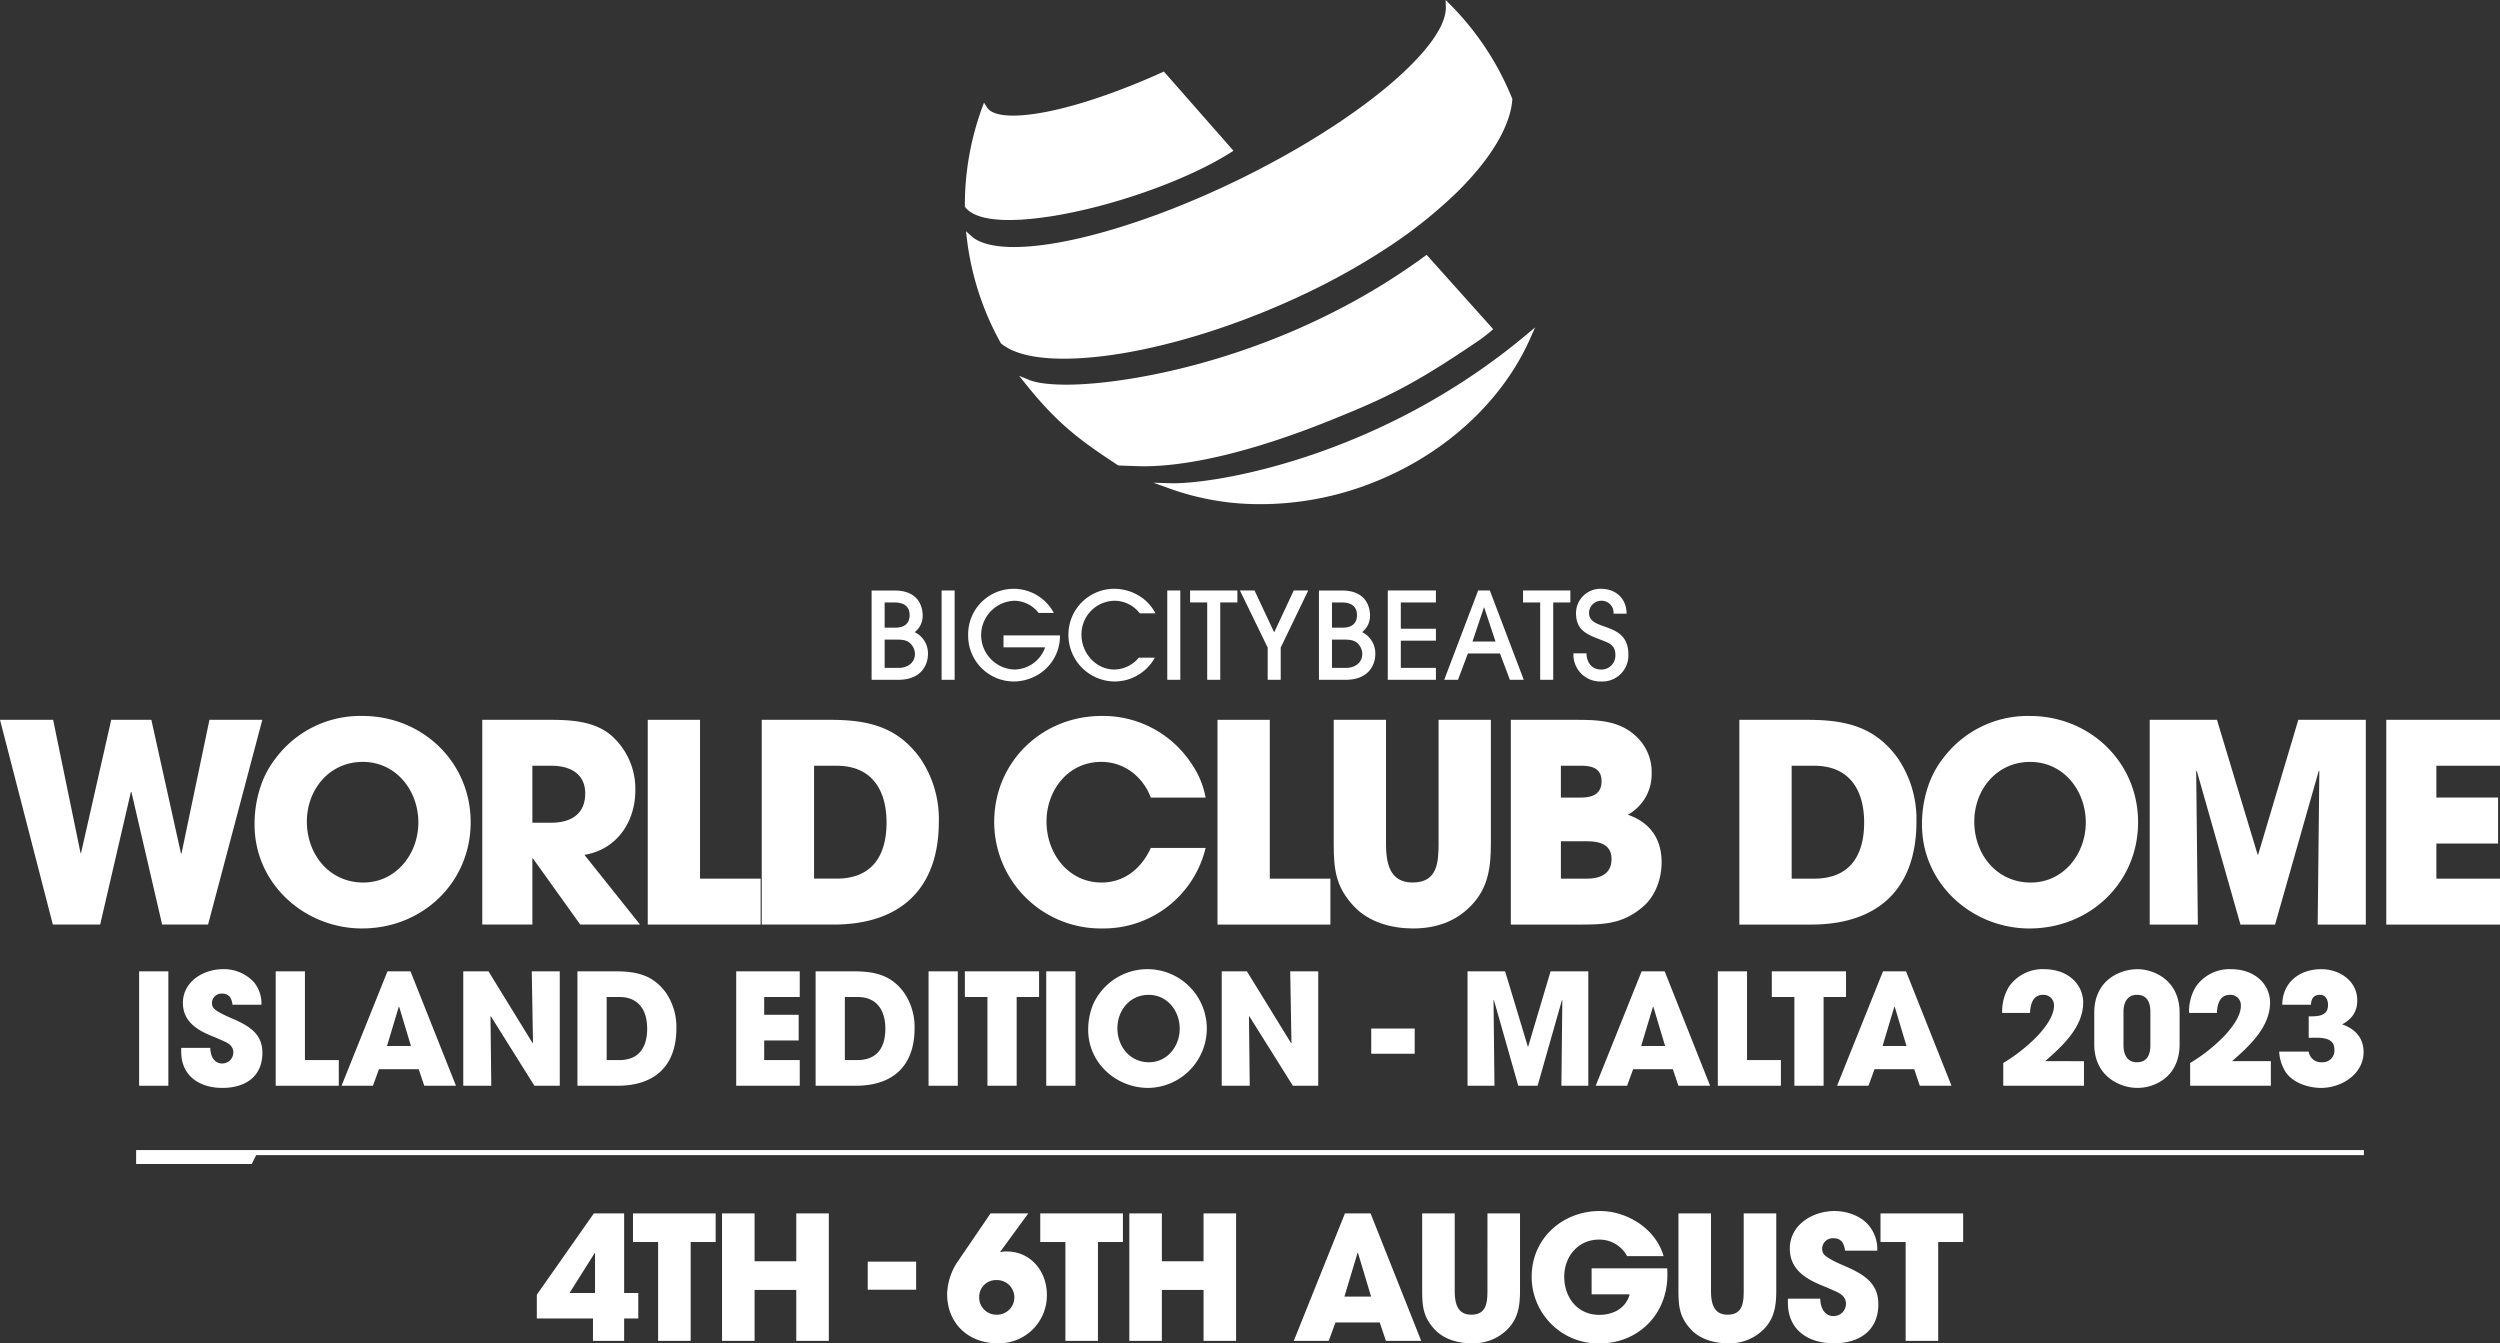 <svg xmlns="http://www.w3.org/2000/svg" xmlns:xlink="http://www.w3.org/1999/xlink" width="651.807" height="350.268" viewBox="0 0 651.807 350.268"><rect x="0" y="0" width="651.807" height="350.268" fill="#333333" stroke="none"/><defs><clipPath id="a"><rect width="651.807" height="350.268" fill="#fff"></rect></clipPath></defs><g clip-path="url(#a)"><path d="M428.852,64.41c-5.189,0-9.011-.966-11.049-2.791l-1.484-1.327.238,1.976a73.867,73.867,0,0,0,6.926,23.521c.573,1.181,1.2,2.394,1.874,3.6l.071.127.113.092c3.2,2.593,8.67,3.909,16.27,3.909h0c17.322,0,41.993-6.754,64.383-17.625a177.463,177.463,0,0,0,19.07-10.72A122.28,122.28,0,0,0,544.3,50.15c8.822-8.666,13.956-17.253,14.458-24.178l.012-.175-.066-.163c-.643-1.581-1.32-3.105-2.013-4.531A73.9,73.9,0,0,0,542.71,1.335L541.389,0l.038,1.877c.1,5-5.252,12.288-15.068,20.534C516.323,30.842,502.374,39.575,487.082,47c-22.115,10.737-44.426,17.408-58.227,17.409Z" transform="translate(-164.466)" fill="#fff"></path><path d="M501.813,181.738l-4.689-.135,4.4,1.589a69.26,69.26,0,0,0,23.6,4,79.788,79.788,0,0,0,30.835-6.285c17.919-7.471,32.259-20.89,39.343-36.817l1.327-2.982-2.53,2.112c-37.663,31.445-79.828,38.522-91.63,38.522-.233,0-.451,0-.657-.008" transform="translate(-196.387 -55.746)" fill="#fff"></path><path d="M416.009,66.288c1.757,2.159,5.576,3.253,11.348,3.253h0c15.965,0,42.962-8.216,57.773-17.582l.743-.469L467.725,30.838l-.506.229c-15.6,7.048-30.1,11.256-38.8,11.256-3.56,0-5.9-.727-6.78-2.1l-.819-1.288-.52,1.434a74.009,74.009,0,0,0-4.463,25.45v.266Z" transform="translate(-164.276 -12.182)" fill="#fff"></path><path d="M559.07,132.17a34.74,34.74,0,0,0,3.167-2.454l.589-.5-17.359-19.384-.549.4c-36.177,26.458-76.86,33.448-93.319,33.45h0c-4.35,0-7.789-.43-9.682-1.207l-2.7-1.108,1.825,2.272c8.1,10.083,13.778,14.4,23.95,21.049l.12.051.129.007c.9.049,5.423.214,6.38.214h0c12.663,0,29.889-4.292,49.82-12.412,12.669-5.161,20.1-8.412,37.625-20.38" transform="translate(-173.512 -43.389)" fill="#fff"></path><path d="M54.249,363.611l14.14-53.383H54.61l-7.286,34.844H47.18l-7.719-34.844H29l-7.863,34.7h-.145l-7.141-34.7H0l13.778,53.383H26.115l8.008-34.555h.144l8.008,34.555Z" transform="translate(0 -122.555)" fill="#fff"></path><path d="M137.775,363.961c15.655,0,28.279-11.9,28.279-27.7,0-15.726-12.624-27.7-28.207-27.7a27.555,27.555,0,0,0-22.58,10.965,24.862,24.862,0,0,0-3.463,5.988,30.7,30.7,0,0,0-2.092,11.4c0,15.366,12.985,27.052,28.062,27.052m.145-43.428c8.729,0,14.5,7.5,14.5,15.8,0,8.152-5.771,15.654-14.356,15.654-8.873,0-14.716-7.358-14.716-15.871,0-8.368,5.843-15.582,14.572-15.582" transform="translate(-43.342 -121.895)" fill="#fff"></path><path d="M220.915,346.369h.144L233.4,363.61h15.582l-14.5-18.179c8.441-1.371,13.274-8.585,13.274-16.809a18.5,18.5,0,0,0-6.564-14.573c-4.617-3.679-10.821-3.823-16.448-3.823H207.858V363.61h13.057Zm0-24.167h4.978c4.689,0,8.8,1.948,8.8,7.214,0,5.482-3.823,7.646-8.945,7.646h-4.833Z" transform="translate(-82.114 -122.554)" fill="#fff"></path><path d="M308.6,351.636h-15.8V310.228H279.171v53.383H308.6Z" transform="translate(-110.286 -122.555)" fill="#fff"></path><path d="M374.472,336.774a28.186,28.186,0,0,0-4.9-16.591c-6.06-8.368-13.924-9.956-23.59-9.956H328.3V363.61h18.685c17.458,0,27.485-9.306,27.485-26.836M341.937,322.2h5.916c9.089,0,12.985,6.276,12.985,14.789,0,8.656-3.751,14.644-13.058,14.644h-5.843Z" transform="translate(-129.695 -122.554)" fill="#fff"></path><path d="M483.6,342.974H469.316c-2.38,5.266-6.853,9.017-12.841,9.017-8.729,0-14.355-7.647-14.355-15.87s5.627-15.582,14.284-15.582c5.987,0,10.821,3.823,12.913,9.305H483.6a22.674,22.674,0,0,0-3.607-8.729,27.561,27.561,0,0,0-23.518-12.552c-15.51,0-27.99,11.976-27.99,27.629a27.773,27.773,0,0,0,28.135,27.774,27.362,27.362,0,0,0,26.98-20.992" transform="translate(-169.272 -121.897)" fill="#fff"></path><path d="M554.153,351.641h-15.8V310.233H524.72v53.383h29.433Z" transform="translate(-207.289 -122.557)" fill="#fff"></path><path d="M615.781,342.478V310.232H602.147v32.246c0,5.05-.36,10.172-6.781,10.172-6.132,0-6.926-5.339-6.926-10.172V310.232H574.806v32.246c0,6.781.505,11.326,5.338,16.448,3.9,4.112,9.811,5.7,15.366,5.7,5.7,0,10.893-1.659,14.933-5.772,4.617-4.617,5.339-10.027,5.339-16.375" transform="translate(-227.076 -122.556)" fill="#fff"></path><path d="M651.128,310.232v53.383h16.953c6.926,0,11.975.073,17.458-4.617,3.319-2.813,4.906-7.358,4.906-11.615,0-6.059-2.958-10.388-8.8-12.408a12.046,12.046,0,0,0,6.2-10.749,12.62,12.62,0,0,0-3.174-8.8c-4.617-5.122-10.677-5.194-17.1-5.194Zm26.259,36.286c0,3.968-3.03,5.122-6.42,5.122h-6.782V341.9h6.854c3.174,0,6.348.793,6.348,4.616m-2.6-20.271c0,3.391-2.452,4.256-5.411,4.256h-5.194v-8.3h5.267c2.814,0,5.338.649,5.338,4.039" transform="translate(-257.226 -122.556)" fill="#fff"></path><path d="M795.8,336.779a28.186,28.186,0,0,0-4.9-16.591c-6.06-8.368-13.924-9.956-23.59-9.956H749.629v53.383h18.685c17.458,0,27.485-9.306,27.485-26.836m-32.535-14.572h5.915c9.09,0,12.986,6.276,12.986,14.789,0,8.656-3.752,14.644-13.058,14.644h-5.843Z" transform="translate(-296.139 -122.556)" fill="#fff"></path><path d="M856.4,363.967c15.654,0,28.279-11.9,28.279-27.7,0-15.726-12.625-27.7-28.207-27.7a27.554,27.554,0,0,0-22.579,10.966,24.843,24.843,0,0,0-3.463,5.987,30.7,30.7,0,0,0-2.092,11.4c0,15.366,12.985,27.053,28.062,27.053m.145-43.428c8.729,0,14.5,7.5,14.5,15.8,0,8.152-5.771,15.654-14.356,15.654-8.873,0-14.717-7.358-14.717-15.871,0-8.368,5.844-15.582,14.573-15.582" transform="translate(-327.231 -121.897)" fill="#fff"></path><path d="M954.759,345.364h-.144l-10.6-35.132H926.48v53.383h12.552L938.6,323.65l.145-.144,11.4,40.11h9.018l11.4-40.11.145.144-.433,39.966h12.552V310.232h-17.6Z" transform="translate(-366.003 -122.556)" fill="#fff"></path><path d="M1058.09,322.208V310.232H1028.44v53.383h29.649V351.64H1041.5v-9.162h16.087V330.5H1041.5v-8.3Z" transform="translate(-406.282 -122.556)" fill="#fff"></path><path d="M389.775,273.808a7.061,7.061,0,0,0,.567-2.8,6.167,6.167,0,0,0-3.461-5.663,5.313,5.313,0,0,0,2.077-4.4,7.183,7.183,0,0,0-.472-2.549c-1.133-2.895-3.838-3.9-6.8-3.9h-6.04v23.282H382.6c3.021,0,5.884-1.007,7.173-3.964m-10.728-16.2h2.58c2.171,0,3.932.817,3.932,3.3,0,2.328-1.541,3.272-3.743,3.272h-2.769Zm0,9.69h3.272c1.51,0,2.832.126,3.807,1.416a3.787,3.787,0,0,1,.818,2.3c0,2.391-2.013,3.65-4.216,3.65h-3.681Z" transform="translate(-148.399 -100.536)" fill="#fff"></path><rect width="3.397" height="23.282" transform="translate(245.498 153.954)" fill="#fff"></rect><path d="M417.255,265.906a11.918,11.918,0,0,0,11.924,12.019,12.267,12.267,0,0,0,5.065-1.133,11.765,11.765,0,0,0,6.953-10.885H426.474v3.114h10.854a8.588,8.588,0,0,1-8.023,5.789,8.973,8.973,0,0,1-.031-17.934,8.17,8.17,0,0,1,6.355,3.178h3.964a11.866,11.866,0,0,0-22.338,5.852" transform="translate(-164.835 -100.248)" fill="#fff"></path><path d="M472.526,256.877a8.351,8.351,0,0,1,6.544,3.273h4.09a11.6,11.6,0,0,0-3.587-4.121,12.483,12.483,0,0,0-7.11-2.266,11.944,11.944,0,0,0-11.988,11.987,12.14,12.14,0,0,0,11.956,12.175,12,12,0,0,0,10.572-6.2h-4.185a8.477,8.477,0,0,1-6.354,3.084c-4.846,0-8.59-4.31-8.59-9.03a8.744,8.744,0,0,1,8.652-8.9" transform="translate(-181.91 -100.248)" fill="#fff"></path><rect width="3.397" height="23.282" transform="translate(304.336 153.954)" fill="#fff"></rect><path d="M520.768,257.605h4.468V254.49H512.9v3.116h4.468v20.167h3.4Z" transform="translate(-202.621 -100.536)" fill="#fff"></path><path d="M545.017,277.772v-8.4l7.174-14.882h-3.776l-5.1,10.918L538.19,254.49h-3.807l7.237,14.882v8.4Z" transform="translate(-211.106 -100.536)" fill="#fff"></path><path d="M582.577,273.808a7.071,7.071,0,0,0,.566-2.8,6.166,6.166,0,0,0-3.461-5.663,5.313,5.313,0,0,0,2.077-4.4,7.183,7.183,0,0,0-.472-2.549c-1.133-2.895-3.838-3.9-6.8-3.9h-6.04v23.282H575.4c3.021,0,5.884-1.007,7.174-3.964m-10.729-16.2h2.58c2.171,0,3.933.817,3.933,3.3,0,2.328-1.542,3.272-3.744,3.272h-2.769Zm0,9.69h3.272c1.51,0,2.832.126,3.807,1.416a3.787,3.787,0,0,1,.818,2.3c0,2.391-2.013,3.65-4.216,3.65h-3.681Z" transform="translate(-224.565 -100.536)" fill="#fff"></path><path d="M610.649,257.605V254.49H598.1v23.282h12.553v-3.114h-9.155v-7.08h9.155v-3.114h-9.155v-6.858Z" transform="translate(-236.276 -100.536)" fill="#fff"></path><path d="M636.971,270.914l2.58,6.858h3.618l-8.841-23.282h-3.051l-8.841,23.282h3.587l2.58-6.858ZM632.786,258.9h.063l2.958,8.9H629.8Z" transform="translate(-245.891 -100.536)" fill="#fff"></path><path d="M656.4,257.605h4.468v20.167h3.4V257.605h4.468V254.49H656.4Z" transform="translate(-259.309 -100.536)" fill="#fff"></path><path d="M685.313,274.811c-2.454,0-3.776-1.95-3.776-4.216h-3.4a6.981,6.981,0,0,0,7.173,7.331,6.8,6.8,0,0,0,7.142-7.047c0-8.841-10.256-5.884-10.256-10.823a3.2,3.2,0,0,1,3.114-3.178,3.114,3.114,0,0,1,3.272,3.367h3.4c0-3.932-2.8-6.481-6.67-6.481a6.367,6.367,0,0,0-6.513,6.324c0,4.531,2.9,5.6,6.513,6.985,1.951.756,3.744,1.322,3.744,3.807a3.634,3.634,0,0,1-3.744,3.933" transform="translate(-267.897 -100.248)" fill="#fff"></path><rect width="7.619" height="29.829" transform="translate(36.275 253.25)" fill="#fff"></rect><path d="M88.782,442.283c-2.217,0-3.1-2.136-3.1-4.071H78.1v.967c0,6.369,4.757,9.473,10.763,9.473,5.885,0,10.4-2.9,10.4-9.15,0-4.676-3.024-6.732-6.974-8.546-1.25-.564-5.16-2.1-5.886-3.305a2.2,2.2,0,0,1-.282-1.249,2.484,2.484,0,0,1,2.62-2.338c1.935,0,2.5,1.25,2.741,2.9h7.538a8.754,8.754,0,0,0-1.975-5.885,10.633,10.633,0,0,0-8.062-3.386c-5.079,0-10.44,3.225-10.44,8.788,0,4.676,3.426,6.934,7.3,8.546.887.363,1.773.725,2.661,1.129,1.572.685,3.184,1.329,3.184,3.265a2.881,2.881,0,0,1-2.9,2.861" transform="translate(-30.853 -165.009)" fill="#fff"></path><path d="M118.823,418.628v29.829h16.446v-6.691h-8.828V418.628Z" transform="translate(-46.941 -165.378)" fill="#fff"></path><path d="M159.171,418.628,147.2,448.457h8.183l1.572-4.313h10.36l1.451,4.313h8.263l-11.851-29.829Zm-.121,19.47,3.063-10.2h.121l3.063,10.2Z" transform="translate(-58.151 -165.378)" fill="#fff"></path><path d="M218.21,448.457h6.611V418.628h-7.3l.323,18.663-.081.082-11.529-18.744h-6.571v29.829h7.3l-.2-18.1.081-.04Z" transform="translate(-78.878 -165.378)" fill="#fff"></path><path d="M258.741,418.628h-9.876v29.829h10.44c9.755,0,15.359-5.2,15.359-14.995a15.754,15.754,0,0,0-2.741-9.271c-3.387-4.676-7.78-5.563-13.181-5.563m1.007,23.138h-3.265V425.319h3.305c5.079,0,7.256,3.508,7.256,8.264,0,4.837-2.1,8.183-7.3,8.183" transform="translate(-98.313 -165.378)" fill="#fff"></path><path d="M333.857,425.318v-6.691H317.289v29.829h16.568v-6.691h-9.272v-5.12h8.99v-6.691h-8.99v-4.636Z" transform="translate(-125.344 -165.378)" fill="#fff"></path><path d="M361.392,418.628h-9.876v29.829h10.44c9.755,0,15.359-5.2,15.359-14.995a15.754,15.754,0,0,0-2.741-9.271c-3.387-4.676-7.78-5.563-13.181-5.563m1.007,23.138h-3.265V425.319h3.305c5.079,0,7.256,3.508,7.256,8.264,0,4.837-2.1,8.183-7.3,8.183" transform="translate(-138.865 -165.378)" fill="#fff"></path><rect width="7.619" height="29.829" transform="translate(242.098 253.25)" fill="#fff"></rect><path d="M421.723,448.457h7.619V425.319h5.845v-6.691H415.838v6.691h5.885Z" transform="translate(-164.275 -165.378)" fill="#fff"></path><rect width="7.619" height="29.829" transform="translate(272.779 253.25)" fill="#fff"></rect><path d="M484.673,448.652a15.481,15.481,0,1,0-12.578-24.83,13.937,13.937,0,0,0-1.935,3.345,17.171,17.171,0,0,0-1.169,6.369c0,8.586,7.256,15.117,15.681,15.117m.08-24.266c4.877,0,8.1,4.193,8.1,8.829,0,4.555-3.225,8.746-8.022,8.746-4.958,0-8.223-4.112-8.223-8.868,0-4.676,3.265-8.707,8.143-8.707" transform="translate(-185.274 -165.009)" fill="#fff"></path><path d="M545.094,448.457h6.61V418.628h-7.3l.322,18.663-.081.082-11.529-18.744h-6.57v29.829h7.3l-.2-18.1.081-.04Z" transform="translate(-208.012 -165.378)" fill="#fff"></path><rect width="11.327" height="6.57" transform="translate(357.514 268.164)" fill="#fff"></rect><path d="M663.968,448.457V418.628h-9.835l-5.845,19.631h-.081l-5.925-19.631h-9.8v29.829H639.5l-.241-22.332.081-.08,6.369,22.412h5.039l6.369-22.412.08.08-.242,22.332Z" transform="translate(-249.862 -165.378)" fill="#fff"></path><path d="M687.72,448.457H695.9l1.572-4.313h10.36l1.451,4.313h8.264L705.7,418.628h-6.007ZM702.715,427.9h.041l3.063,10.2h-6.248l3.063-10.2Z" transform="translate(-271.682 -165.378)" fill="#fff"></path><path d="M756.789,441.765h-8.828V418.628h-7.618v29.829h16.446Z" transform="translate(-292.47 -165.378)" fill="#fff"></path><path d="M777.118,448.457V425.319h5.845v-6.691H763.613v6.691H769.5v23.138Z" transform="translate(-301.663 -165.378)" fill="#fff"></path><path d="M801.5,444.144h10.359l1.451,4.313h8.265l-11.852-29.829h-6.006l-11.973,29.829h8.183Zm5.16-16.245h.121l3.063,10.2H803.6Z" transform="translate(-312.776 -165.378)" fill="#fff"></path><path d="M863.182,442.163v5.925h21.041v-6.409H874.106c4.474-3.91,9.916-8.869,9.916-15.317a8.494,8.494,0,0,0-.765-3.426c-1.733-3.628-5.523-5.241-9.392-5.241a10.684,10.684,0,0,0-9.19,4.556A12.37,12.37,0,0,0,862.9,429.1h7.256c.121-2.217.685-4.717,3.426-4.717a2.709,2.709,0,0,1,2.822,2.9c0,2.661-2.379,5.724-4.112,7.619a44,44,0,0,1-9.11,7.256" transform="translate(-340.886 -165.009)" fill="#fff"></path><path d="M902.584,429.021v8.3c0,4.757,2.257,8.546,6.691,10.4a11.8,11.8,0,0,0,4.555.927,11.513,11.513,0,0,0,4.918-1.088c4.192-1.935,6.086-5.765,6.086-10.239v-8.3c0-4.676-2.1-8.465-6.449-10.36a11.836,11.836,0,0,0-4.555-.967,12.511,12.511,0,0,0-4.515.886c-4.514,1.815-6.731,5.644-6.731,10.441m7.618-.2c0-2.257.887-4.434,3.507-4.434,2.741,0,3.508,2.1,3.508,4.434v8.707c0,2.338-.767,4.434-3.508,4.434-2.62,0-3.507-2.136-3.507-4.434Z" transform="translate(-356.563 -165.009)" fill="#fff"></path><path d="M964.568,426.361a8.5,8.5,0,0,0-.765-3.426c-1.733-3.628-5.523-5.241-9.393-5.241a10.684,10.684,0,0,0-9.19,4.555,12.366,12.366,0,0,0-1.774,6.853H950.7c.121-2.217.685-4.717,3.426-4.717a2.709,2.709,0,0,1,2.823,2.9c0,2.661-2.379,5.723-4.112,7.618a43.976,43.976,0,0,1-9.11,7.256v5.926h21.042v-6.409H954.651c4.474-3.91,9.916-8.869,9.916-15.318" transform="translate(-372.705 -165.009)" fill="#fff"></path><path d="M993.441,441.96a3.245,3.245,0,0,1-3.468-2.781h-7.7a11.149,11.149,0,0,0,1.652,5.281c1.936,2.9,5.967,4.192,9.312,4.192,5.281,0,11.045-3.587,11.045-9.351,0-3.668-2.177-6.047-5.6-7.215,2.54-1.371,3.95-3.266,3.95-6.248,0-5.12-4.636-8.143-9.352-8.143-5.6,0-10.118,3.346-10.2,9.272h7.5c.041-1.532.646-2.58,2.339-2.58,1.491,0,2.1,1.331,2.1,2.62,0,3.063-2.862,2.984-5.039,2.984v5.6c2.379,0,6.691-.524,6.691,3.024a3.039,3.039,0,0,1-3.224,3.345" transform="translate(-388.045 -165.009)" fill="#fff"></path><path d="M254.126,522.958h-7.9L231.36,544.153v6.2H246v5.837h8.128V550.35h3.682V543.7h-3.682ZM246.538,543.7h-6.646l6.556-10.418h.09Z" transform="translate(-91.398 -206.593)" fill="#fff"></path><path d="M272.8,530.413h6.556v25.775h8.486V530.413h6.511v-7.454H272.8Z" transform="translate(-107.769 -206.593)" fill="#fff"></path><path d="M330.537,535.441H319.67V522.958h-8.487v33.229h8.487V542.9h10.867v13.291h8.486V522.958h-8.486Z" transform="translate(-122.932 -206.593)" fill="#fff"></path><rect width="12.617" height="7.319" transform="translate(226.239 328.938)" fill="#fff"></rect><path d="M423.732,532.882a4.838,4.838,0,0,0-1.616.18l-.09-.09,7.319-10.014h-9.833l-8.263,12.124a15.959,15.959,0,0,0-3.053,8.89c0,7.679,5.569,12.843,13.112,12.843A12.48,12.48,0,0,0,434.2,544.153c0-6.062-4.176-11.27-10.463-11.27m-2.694,16.48a4.478,4.478,0,0,1-4.491-4.625,4.372,4.372,0,0,1,4.491-4.4,4.516,4.516,0,1,1,0,9.026" transform="translate(-161.257 -206.593)" fill="#fff"></path><path d="M448.329,530.413h6.556v25.775h8.486V530.413h6.511v-7.454H448.329Z" transform="translate(-177.111 -206.593)" fill="#fff"></path><path d="M506.065,535.441H495.2V522.958h-8.487v33.229H495.2V542.9h10.867v13.291h8.486V522.958h-8.486Z" transform="translate(-192.274 -206.593)" fill="#fff"></path><path d="M570.932,522.958l-13.337,33.229h9.116l1.752-4.8H580l1.616,4.8h9.2l-13.2-33.229Zm-.134,21.689,3.412-11.36h.134l3.413,11.36Z" transform="translate(-220.276 -206.593)" fill="#fff"></path><path d="M629.945,543.03c0,3.144-.224,6.331-4.221,6.331-3.817,0-4.31-3.323-4.31-6.331V522.958h-8.487V543.03c0,4.221.314,7.05,3.324,10.238,2.424,2.56,6.106,3.547,9.563,3.547a12.51,12.51,0,0,0,9.3-3.592c2.874-2.874,3.324-6.242,3.324-10.193V522.958h-8.487Z" transform="translate(-242.135 -206.593)" fill="#fff"></path><path d="M675.752,536.873v6.78h9.923c-1.033,3.682-4.31,5.344-7.947,5.344-5.658,0-9.116-4.536-9.116-9.968,0-5.254,3.638-9.655,9.071-9.655A8.161,8.161,0,0,1,685,533.685h9.519c-2.021-7.094-9.43-11.764-16.615-11.764-9.743,0-17.781,7.139-17.781,17.108a17.375,17.375,0,0,0,17.646,17.422c10.193,0,17.737-7.633,17.737-17.827,0-.584,0-1.167-.045-1.751Z" transform="translate(-260.781 -206.183)" fill="#fff"></path><path d="M740.391,543.03c0,3.144-.224,6.331-4.221,6.331-3.817,0-4.31-3.323-4.31-6.331V522.958h-8.487V543.03c0,4.221.314,7.05,3.324,10.238,2.424,2.56,6.106,3.547,9.564,3.547a12.509,12.509,0,0,0,9.294-3.592c2.874-2.874,3.324-6.242,3.324-10.193V522.958h-8.487Z" transform="translate(-285.766 -206.593)" fill="#fff"></path><path d="M786.357,536.693c-1.393-.629-5.748-2.334-6.556-3.682a2.454,2.454,0,0,1-.315-1.391,2.767,2.767,0,0,1,2.92-2.6c2.155,0,2.783,1.393,3.053,3.233h8.4a9.755,9.755,0,0,0-2.2-6.555c-2.11-2.56-5.748-3.772-8.981-3.772-5.658,0-11.63,3.592-11.63,9.789,0,5.209,3.817,7.723,8.127,9.519.988.4,1.976.809,2.964,1.257,1.751.763,3.547,1.482,3.547,3.638a3.21,3.21,0,0,1-3.233,3.188c-2.47,0-3.458-2.379-3.458-4.534h-8.441v1.077c0,7.094,5.3,10.552,11.99,10.552,6.556,0,11.585-3.233,11.585-10.193,0-5.209-3.368-7.5-7.768-9.52" transform="translate(-304.404 -206.183)" fill="#fff"></path><path d="M810.462,530.413h6.556v25.775H825.5V530.413h6.511v-7.454H810.462Z" transform="translate(-320.171 -206.593)" fill="#fff"></path><path d="M90.624,495.658H58.671v3.628H88.81l1.157-2.315H639.492v-1.313Z" transform="translate(-23.178 -195.808)" fill="#fff"></path></g></svg>